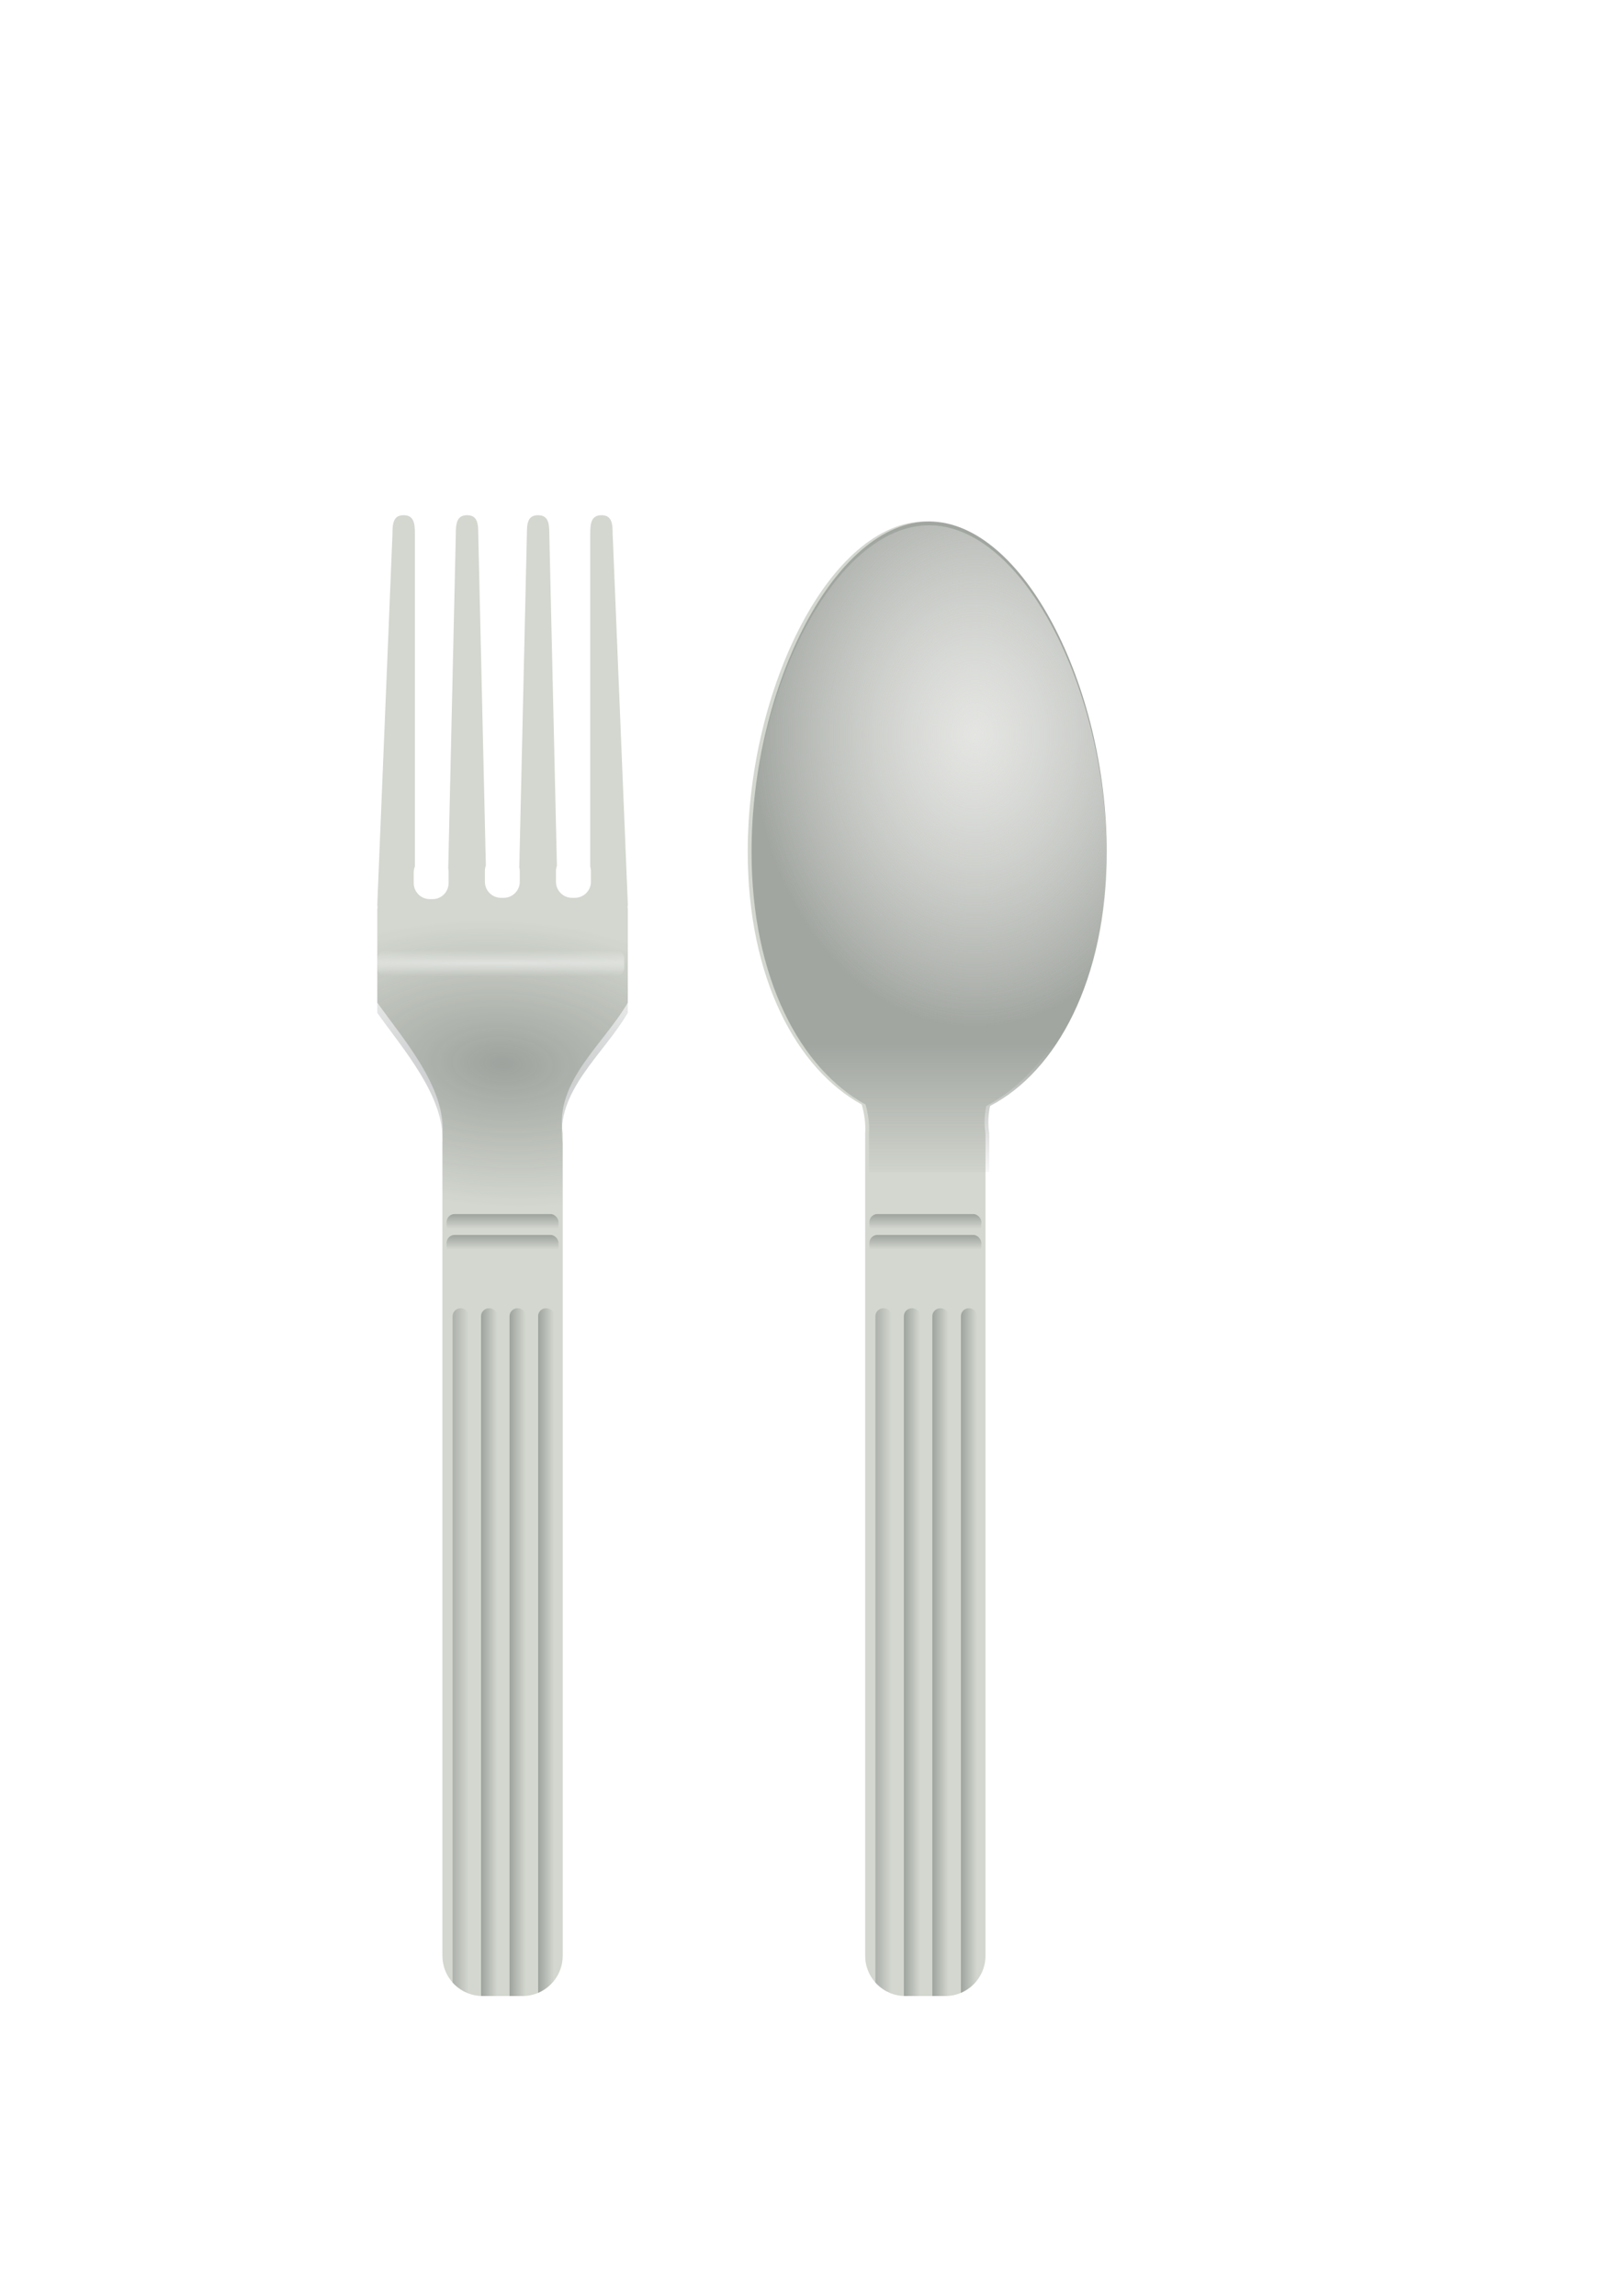<?xml version="1.0"?><svg width="793.701" height="1122.52" xmlns="http://www.w3.org/2000/svg" xmlns:xlink="http://www.w3.org/1999/xlink">
 <defs>
  <linearGradient id="linearGradient4816">
   <stop stop-color="#e4e5e2" id="stop4818" offset="0"/>
   <stop stop-color="#e4e5e2" stop-opacity="0" id="stop4820" offset="1"/>
  </linearGradient>
  <linearGradient id="linearGradient4801">
   <stop stop-color="#a2a6a1" id="stop4803" offset="0"/>
   <stop stop-color="#a2a6a1" stop-opacity="0" id="stop4805" offset="1"/>
  </linearGradient>
  <linearGradient id="linearGradient4618">
   <stop stop-color="#ffffff" id="stop4620" offset="0"/>
   <stop stop-color="#ffffff" stop-opacity="0" id="stop4622" offset="1"/>
  </linearGradient>
  <linearGradient id="linearGradient4606">
   <stop stop-color="#9ea39e" id="stop4608" offset="0"/>
   <stop stop-color="#9ea39e" stop-opacity="0" id="stop4610" offset="1"/>
  </linearGradient>
  <linearGradient id="linearGradient4598">
   <stop stop-color="#9ea39e" id="stop4600" offset="0"/>
   <stop stop-color="#9ea39e" stop-opacity="0" id="stop4602" offset="1"/>
  </linearGradient>
  <linearGradient id="linearGradient4590">
   <stop stop-color="#9ea39e" id="stop4592" offset="0"/>
   <stop stop-color="#9ea39e" stop-opacity="0" id="stop4594" offset="1"/>
  </linearGradient>
  <linearGradient id="linearGradient4582">
   <stop stop-color="#acb0ab" id="stop4584" offset="0"/>
   <stop stop-color="#acb0ab" stop-opacity="0" id="stop4586" offset="1"/>
  </linearGradient>
  <linearGradient id="linearGradient4570">
   <stop stop-color="#2e3436" id="stop4572" offset="0"/>
   <stop stop-color="#2e3436" stop-opacity="0" id="stop4574" offset="1"/>
  </linearGradient>
  <linearGradient id="linearGradient4558">
   <stop stop-color="#2e3436" id="stop4560" offset="0"/>
   <stop stop-color="#2e3436" stop-opacity="0" id="stop4562" offset="1"/>
  </linearGradient>
  <linearGradient y2="0.775" x2="0.449" y1="-0" x1="0.449" id="linearGradient4576" xlink:href="#linearGradient4570"/>
  <linearGradient y2="0.775" x2="0.449" y1="-0" x1="0.449" id="linearGradient4580" xlink:href="#linearGradient4570"/>
  <linearGradient y2="0.5" x2="1" y1="0.5" x1="-0" id="linearGradient4588" xlink:href="#linearGradient4582"/>
  <linearGradient y2="0.5" x2="1" y1="0.5" x1="-0" id="linearGradient4596" xlink:href="#linearGradient4590"/>
  <linearGradient y2="0.5" x2="1" y1="0.5" x1="-0" id="linearGradient4604" xlink:href="#linearGradient4598"/>
  <linearGradient y2="0.5" x2="1" y1="0.5" x1="-0" id="linearGradient4612" xlink:href="#linearGradient4606"/>
  <radialGradient gradientUnits="userSpaceOnUse" gradientTransform="matrix(3.925,0.199,-0.107,2.116,-565.579,-357.445)" r="33" fy="394.229" fx="217.491" cy="394.229" cx="217.491" id="radialGradient4614" xlink:href="#linearGradient4558"/>
  <radialGradient gradientUnits="userSpaceOnUse" gradientTransform="matrix(3.655,2.2529244e-8,0,0.124,-575.442,322.353)" r="28.25" fy="371.362" fx="216.75" cy="371.362" cx="216.75" id="radialGradient4624" xlink:href="#linearGradient4618"/>
  <filter height="1.643" y="-0.321" width="1.08" x="-0.04" id="filter4662">
   <feGaussianBlur id="feGaussianBlur4664" stdDeviation="0.937"/>
  </filter>
  <radialGradient r="28.25" fy="371.362" fx="216.75" cy="371.362" cx="216.75" gradientTransform="matrix(3.655,2.2529244e-8,0,0.124,-575.442,322.353)" gradientUnits="userSpaceOnUse" id="radialGradient4702" xlink:href="#linearGradient4618"/>
  <linearGradient y2="0.775" x2="0.449" y1="-0" x1="0.449" id="linearGradient4774" xlink:href="#linearGradient4570"/>
  <linearGradient y2="0.775" x2="0.449" y1="-0" x1="0.449" id="linearGradient4777" xlink:href="#linearGradient4570"/>
  <linearGradient y2="0.5" x2="1" y1="0.5" x1="-0" id="linearGradient4780" xlink:href="#linearGradient4598"/>
  <linearGradient y2="0.5" x2="1" y1="0.5" x1="-0" id="linearGradient4783" xlink:href="#linearGradient4590"/>
  <linearGradient y2="0.5" x2="1" y1="0.5" x1="-0" id="linearGradient4786" xlink:href="#linearGradient4582"/>
  <linearGradient y2="0.5" x2="1" y1="0.5" x1="-0" id="linearGradient4789" xlink:href="#linearGradient4606"/>
  <linearGradient y2="1.015" x2="0.5" y1="0.801" x1="0.5" id="linearGradient4807" xlink:href="#linearGradient4801"/>
  <radialGradient gradientUnits="userSpaceOnUse" gradientTransform="matrix(2.333,0,0,3.062,-548.959,-721.172)" r="46.781" fy="352.88" fx="439.7" cy="352.88" cx="439.7" id="radialGradient4822" xlink:href="#linearGradient4816"/>
  <radialGradient r="46.781" fy="352.88" fx="439.7" cy="352.88" cx="439.7" gradientTransform="matrix(2.333,0,0,3.062,-548.959,-721.172)" gradientUnits="userSpaceOnUse" id="radialGradient4854" xlink:href="#linearGradient4816"/>
 </defs>
 <g>
  <title>Layer 1</title>
  <g id="layer1">
   <path fill="#d3d7cf" stroke-linejoin="bevel" stroke-miterlimit="4" stroke-dashoffset="0" id="rect3890" d="m197.386,251.906c-5.09,0 -5.453,4.133 -5.453,9.224l-7.425,181.109c0,0.425 0.061,0.867 0.116,1.276c-0.057,0.5 -0.116,0.993 -0.116,1.508l0,45.19c12.645,17.867 33.381,41.121 31.848,64.044l0,401.956c0,10.908 8.758,19.724 19.666,19.724l19.492,0c10.908,0 19.666,-8.816 19.666,-19.724l0,-401.956c-3.901,-25.597 19.978,-43.582 31.848,-64.044l0,-45.19c0,-0.515 -0.059,-1.009 -0.116,-1.508c0.055,-0.409 0.116,-0.851 0.116,-1.276l-7.425,-181.109c0,-5.09 -0.363,-9.224 -5.453,-9.224c-5.09,0 -5.511,4.133 -5.511,9.224l0,162.604c0.19,0.68 0.348,1.346 0.348,2.088l0,5.279c0,4.363 -3.526,7.889 -7.889,7.889l-1.334,0c-4.363,-0 -7.889,-3.526 -7.889,-7.889l0,-5.279c0,-0.894 0.192,-1.695 0.464,-2.494l-3.713,-162.198c0,-5.09 -0.421,-9.224 -5.511,-9.224c-5.09,0 -5.453,4.133 -5.453,9.224l-3.713,162.952c0.13,0.57 0.232,1.129 0.232,1.74l0,5.279c0,4.363 -3.526,7.889 -7.889,7.889l-1.276,0c-4.363,-0 -7.889,-3.526 -7.889,-7.889l0,-5.279c0,-0.938 0.166,-1.778 0.464,-2.61l-3.713,-162.082c0,-5.09 -0.363,-9.224 -5.453,-9.224c-5.09,0 -5.511,4.133 -5.511,9.224l-3.713,163.59c0.13,0.57 0.174,1.187 0.174,1.798l0,5.221c0,4.363 -3.468,7.889 -7.831,7.889l-1.334,0c-4.363,-0 -7.889,-3.526 -7.889,-7.889l0,-5.221c0,-1.025 0.227,-2.004 0.58,-2.901l0,-162.488c0,-5.09 -0.421,-9.224 -5.511,-9.224z"/>
   <path fill="url(#linearGradient4612)" stroke-linejoin="bevel" stroke-miterlimit="4" stroke-dashoffset="0" id="rect4510" d="m267.057,639.65c-2.164,0 -3.887,1.722 -3.887,3.887l0,330.835c3.101,-1.313 5.79,-3.414 7.831,-6.033l0,-324.802c0,-2.164 -1.722,-3.887 -3.887,-3.887l-0.058,0z"/>
   <path fill="url(#linearGradient4588)" stroke-linejoin="bevel" stroke-miterlimit="4" stroke-dashoffset="0" id="rect4512" d="m225.289,639.65c-2.164,0 -3.945,1.722 -3.945,3.887l0,325.788c2.125,2.392 4.826,4.268 7.889,5.395l0,-331.183c0,-2.164 -1.722,-3.887 -3.887,-3.887l-0.058,0z"/>
   <path fill="url(#linearGradient4596)" stroke-linejoin="bevel" stroke-miterlimit="4" stroke-dashoffset="0" id="rect4514" d="m239.212,639.65c-2.164,0 -3.945,1.722 -3.945,3.887l0,332.343c0.251,0.009 0.501,0.058 0.754,0.058l7.135,0l0,-332.401c0,-2.164 -1.722,-3.887 -3.887,-3.887l-0.058,0z"/>
   <path fill="url(#linearGradient4604)" stroke-linejoin="bevel" stroke-miterlimit="4" stroke-dashoffset="0" id="rect4516" d="m253.134,639.65c-2.164,0 -3.945,1.722 -3.945,3.887l0,332.401l6.323,0c0.526,0 1.051,-0.076 1.566,-0.116l0,-332.285c0,-2.164 -1.722,-3.887 -3.887,-3.887l-0.058,0z"/>
   <path opacity="0.32" fill="url(#radialGradient4614)" stroke-linejoin="bevel" stroke-miterlimit="4" stroke-dashoffset="0" id="path4542" d="m184.491,449.915c-0.001,0.039 0,0.077 0,0.116l0,45.19c12.645,17.867 33.381,41.121 31.848,64.044l0,30.456l58.823,0l0,-30.456c-3.901,-25.597 19.978,-43.582 31.848,-64.044l0,-45.19c0,-0.039 0.001,-0.077 0,-0.116l-122.519,0z"/>
   <rect opacity="0.32" fill="url(#linearGradient4576)" stroke-linejoin="bevel" stroke-miterlimit="4" stroke-dashoffset="0" ry="3.907" y="593.623" x="218.386" height="9.282" width="54.762" id="rect4568"/>
   <rect opacity="0.32" fill="url(#linearGradient4580)" stroke-linejoin="bevel" stroke-miterlimit="4" stroke-dashoffset="0" id="rect4578" width="54.762" height="9.282" x="218.386" y="603.833" ry="3.907"/>
   <rect opacity="0.694" fill="url(#radialGradient4624)" stroke-linejoin="bevel" stroke-miterlimit="4" stroke-dashoffset="0" filter="url(#filter4662)" transform="matrix(2.136,0,0,-1.856,-218.056,1154.679)" ry="2.105" y="364.862" x="188.5" height="7" width="56.5" id="rect4616"/>
   <path fill="#d3d7cf" stroke-linejoin="bevel" stroke-miterlimit="4" stroke-dashoffset="0" id="path4670" d="m452.517,254.981c-45.894,0 -86.842,80.55 -86.842,161.502c0,61.889 23.965,106.134 55.748,123.563c1.321,4.722 2,9.468 1.682,14.213l0,401.956c0,10.908 8.758,19.724 19.666,19.724l19.492,0c10.908,0 19.666,-8.816 19.666,-19.724l0,-401.956c-0.721,-4.735 -0.521,-9.239 0.406,-13.516c32.445,-16.91 57.025,-61.507 57.024,-124.259c0,-80.951 -40.948,-161.502 -86.842,-161.502z"/>
   <path fill="url(#linearGradient4789)" stroke-linejoin="bevel" stroke-miterlimit="4" stroke-dashoffset="0" d="m473.824,639.65c-2.164,0 -3.887,1.722 -3.887,3.887l0,330.835c3.101,-1.313 5.79,-3.414 7.831,-6.033l0,-324.802c0,-2.164 -1.722,-3.887 -3.887,-3.887l-0.058,0z" id="path4672"/>
   <path fill="url(#linearGradient4786)" stroke-linejoin="bevel" stroke-miterlimit="4" stroke-dashoffset="0" d="m432.056,639.65c-2.164,0 -3.945,1.722 -3.945,3.887l0,325.788c2.125,2.392 4.826,4.268 7.889,5.395l0,-331.183c0,-2.164 -1.722,-3.887 -3.887,-3.887l-0.058,0z" id="path4674"/>
   <path fill="url(#linearGradient4783)" stroke-linejoin="bevel" stroke-miterlimit="4" stroke-dashoffset="0" d="m445.979,639.65c-2.164,0 -3.945,1.722 -3.945,3.887l0,332.343c0.251,0.009 0.501,0.058 0.754,0.058l7.135,0l0,-332.401c0,-2.164 -1.722,-3.887 -3.887,-3.887l-0.058,0z" id="path4676"/>
   <path fill="url(#linearGradient4780)" stroke-linejoin="bevel" stroke-miterlimit="4" stroke-dashoffset="0" d="m459.902,639.65c-2.164,0 -3.945,1.722 -3.945,3.887l0,332.401l6.323,0c0.526,0 1.051,-0.076 1.566,-0.116l0,-332.285c0,-2.164 -1.722,-3.887 -3.887,-3.887l-0.058,0z" id="path4678"/>
   <rect opacity="0.32" fill="url(#linearGradient4777)" stroke-linejoin="bevel" stroke-miterlimit="4" stroke-dashoffset="0" id="rect4682" width="54.762" height="9.282" x="425.153" y="593.623" ry="3.907"/>
   <rect opacity="0.32" fill="url(#linearGradient4774)" stroke-linejoin="bevel" stroke-miterlimit="4" stroke-dashoffset="0" ry="3.907" y="603.833" x="425.153" height="9.282" width="54.762" id="rect4684"/>
   <path fill="url(#linearGradient4807)" stroke-linejoin="bevel" stroke-miterlimit="4" stroke-dashoffset="0" id="path4793" d="m454.373,254.981c-45.894,0 -86.842,80.55 -86.842,161.502c0,61.889 23.965,106.134 55.748,123.563c1.321,4.722 2,9.468 1.682,14.213l0,18.737l58.823,0l0,-18.737c-0.721,-4.735 -0.521,-9.239 0.406,-13.516c32.445,-16.91 57.025,-61.507 57.024,-124.259c0,-80.951 -40.948,-161.502 -86.842,-161.502z"/>
   <path fill="url(#radialGradient4822)" stroke-linejoin="bevel" stroke-miterlimit="4" stroke-dashoffset="0" id="path4809" d="m454.373,256.837c-45.894,0 -86.842,80.55 -86.842,161.502c0,61.889 23.965,106.134 55.748,123.563c0.13,0.465 0.231,0.927 0.348,1.392l60.447,0c0.045,-0.23 0.066,-0.467 0.116,-0.696c32.445,-16.91 57.025,-61.507 57.024,-124.259c0,-80.951 -40.948,-161.502 -86.842,-161.502z"/>
   <path opacity="0.493" fill="url(#radialGradient4854)" stroke-linejoin="bevel" stroke-miterlimit="4" stroke-dashoffset="0" d="m454.373,256.837c-45.894,0 -86.842,80.55 -86.842,161.502c0,61.889 23.965,106.134 55.748,123.563c0.13,0.465 0.231,0.927 0.348,1.392l60.447,0c0.045,-0.23 0.066,-0.467 0.116,-0.696c32.445,-16.91 57.025,-61.507 57.024,-124.259c0,-80.951 -40.948,-161.502 -86.842,-161.502z" id="path4824"/>
  </g>
 </g>
</svg>